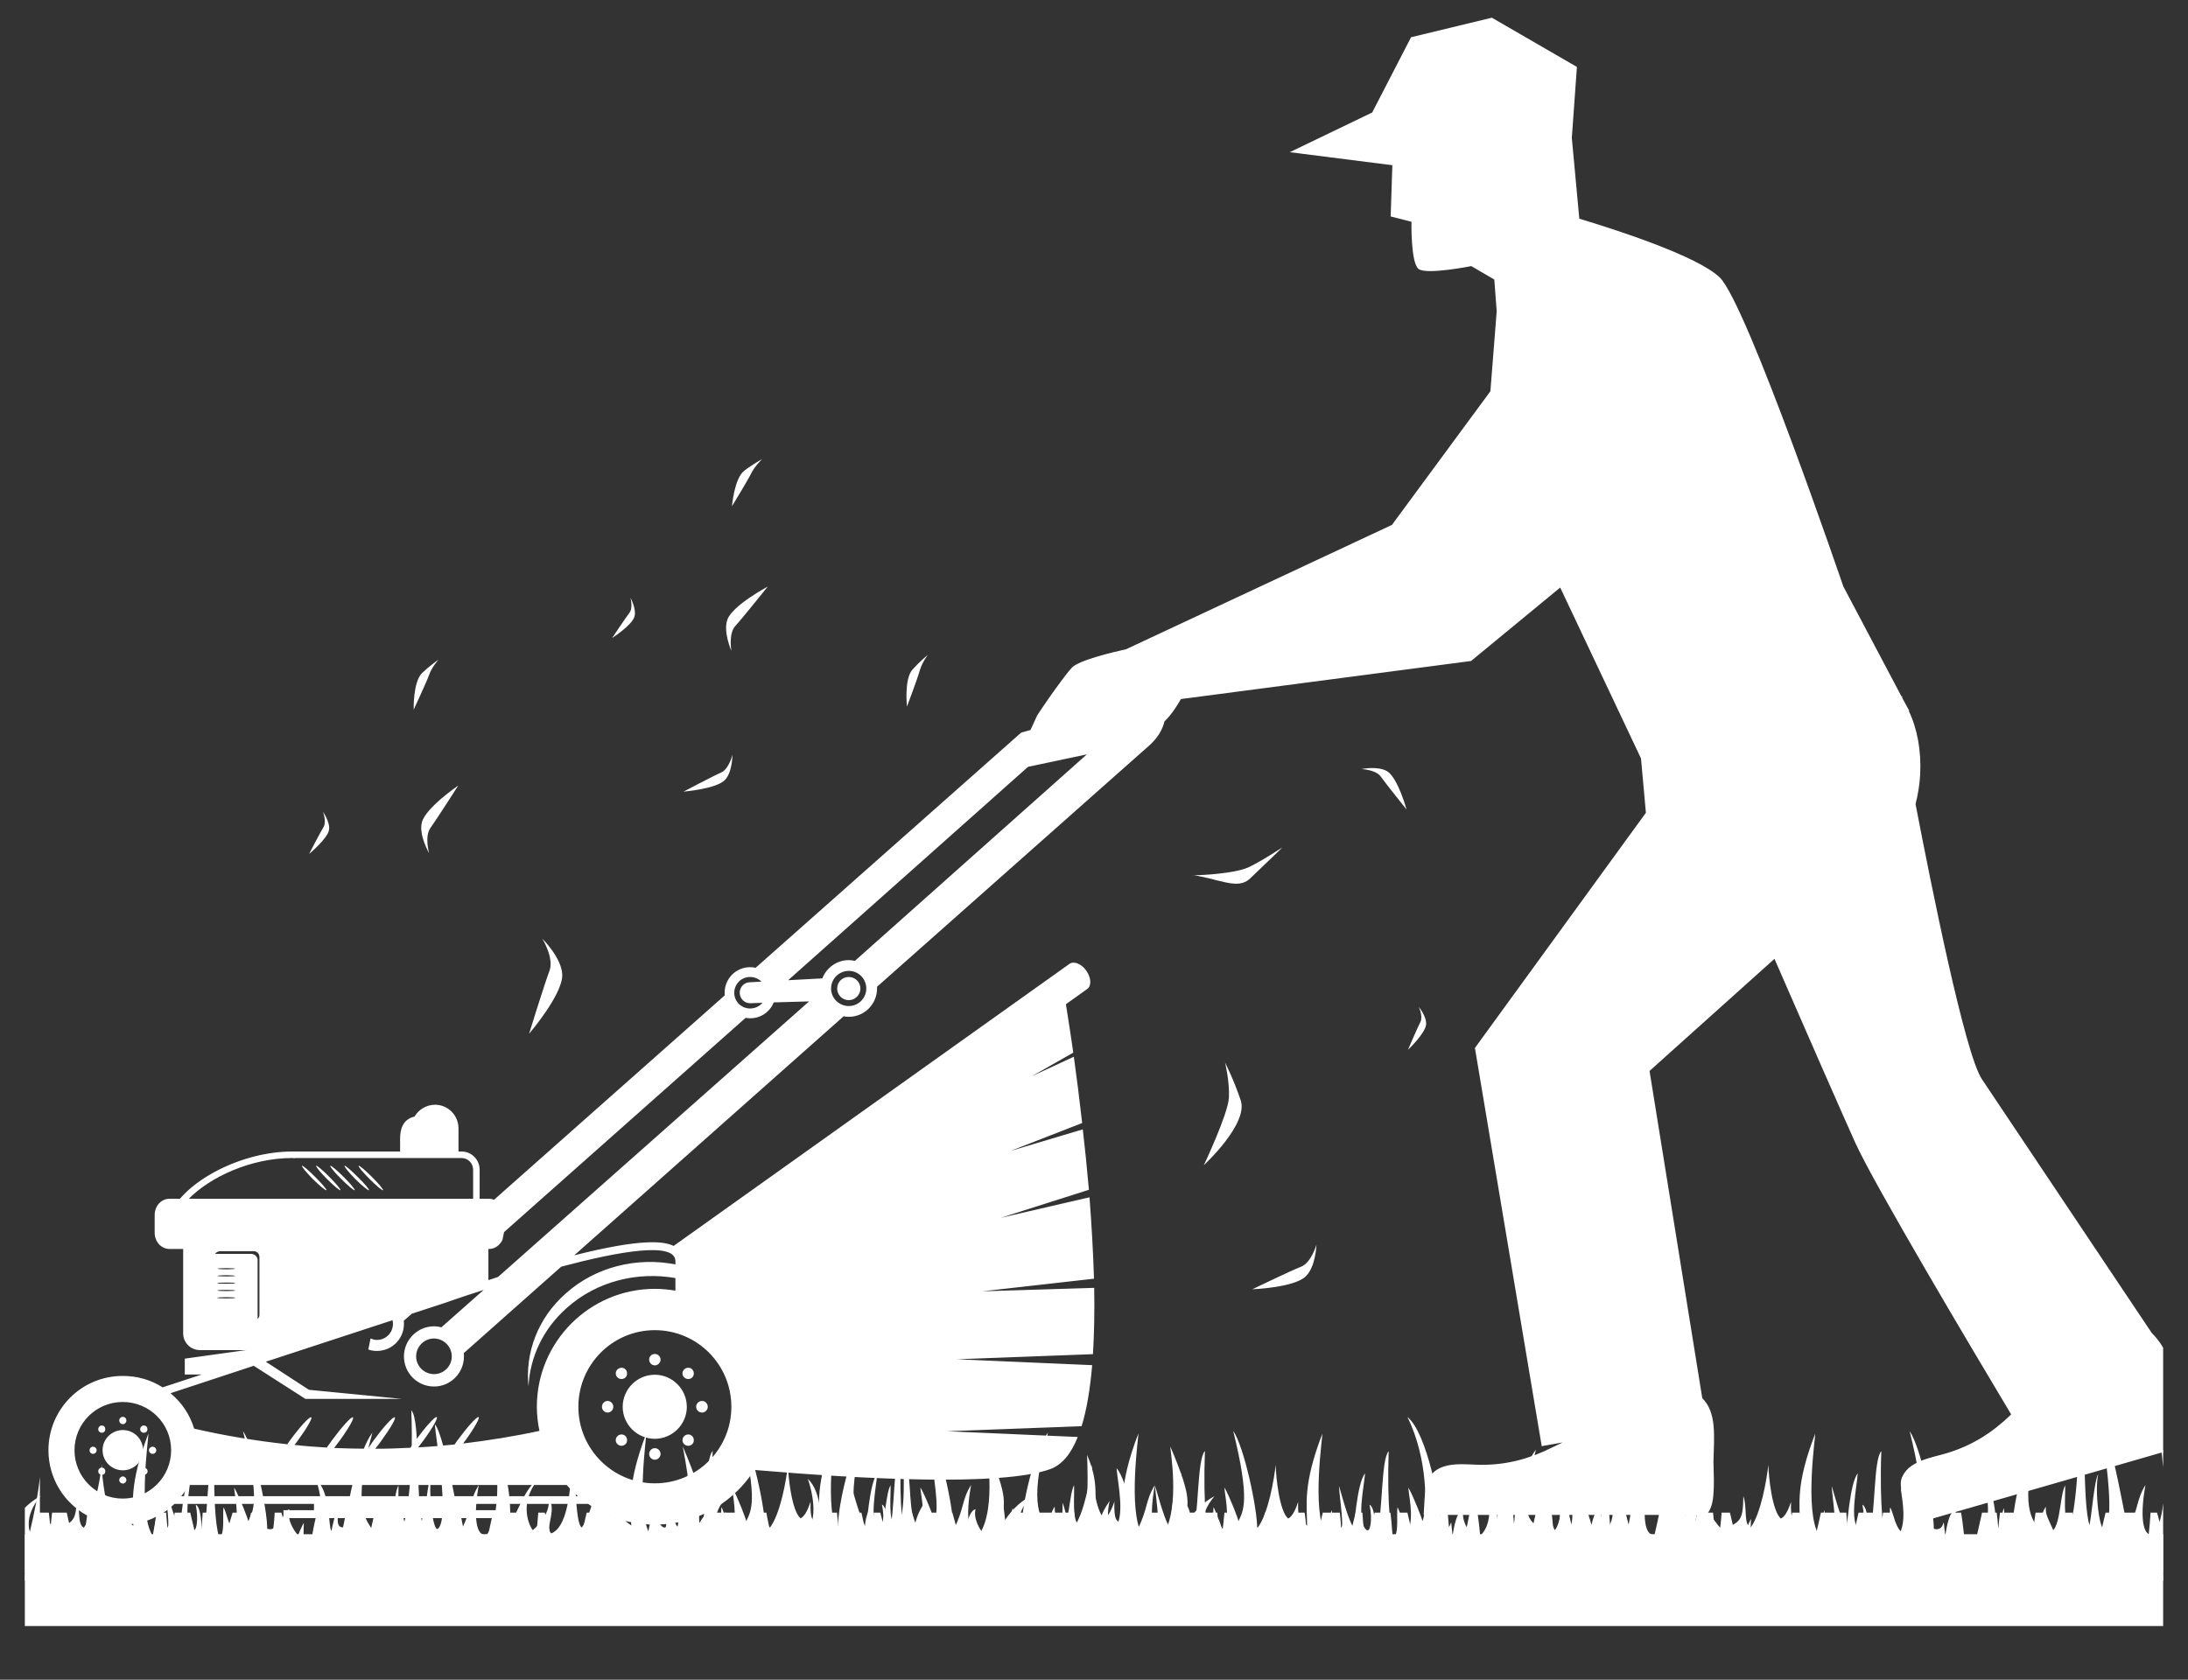 <svg xmlns="http://www.w3.org/2000/svg" xmlns:xlink="http://www.w3.org/1999/xlink" width="56" zoomAndPan="magnify" viewBox="0 0 42 32.25" height="43" preserveAspectRatio="xMidYMid meet" version="1.0"><rect x="0" y="0" width="42" height="32.25" fill="#333333" stroke="none"/><defs><clipPath id="eb1e42e40b"><path d="M 0.477 0.316 L 41.523 0.316 L 41.523 31.324 L 0.477 31.324 Z M 0.477 0.316 " clip-rule="nonzero"/></clipPath><clipPath id="444e92c669"><path d="M 0.477 30.219 L 41.523 30.219 L 41.523 31.516 L 0.477 31.516 Z M 0.477 30.219 " clip-rule="nonzero"/></clipPath><clipPath id="97f5fd576e"><path d="M 0.477 27.074 L 24.988 27.074 L 24.988 30.258 L 0.477 30.258 Z M 0.477 27.074 " clip-rule="nonzero"/></clipPath><clipPath id="5dc1181ef7"><path d="M 12.875 27.074 L 41.523 27.074 L 41.523 30.258 L 12.875 30.258 Z M 12.875 27.074 " clip-rule="nonzero"/></clipPath></defs><g clip-path="url(#eb1e42e40b)"><path fill="#ffffff" d="M -8.52 31.531 L -19.629 31.531 L -13.344 38.012 L -19.629 44.492 L -2.867 44.492 L -2.867 41.25 L -8.52 41.25 Z M -9.82 29.055 C -9.777 29.07 -9.742 29.094 -9.711 29.113 C -9.809 29.184 -9.91 29.289 -9.992 29.391 C -10.094 29.512 -10.168 29.633 -10.207 29.699 L -10.203 29.699 C -10.164 29.648 -10.105 29.566 -10.027 29.496 C -9.906 29.379 -9.75 29.285 -9.656 29.34 C -9.602 29.367 -9.559 29.465 -9.527 29.586 L -9.527 30.242 L -9.523 30.242 L -9.523 30.352 L 43.227 30.352 L 43.227 29.457 L 43.223 29.457 C 43.219 29.387 43.219 29.316 43.227 29.25 L 43.227 29.238 C 43.223 29.246 43.18 29.324 43.121 29.457 L 42.898 29.457 C 42.867 29.301 42.828 29.16 42.793 29.043 L 42.668 29.043 C 42.656 29.18 42.645 29.32 42.629 29.457 L 42.527 29.457 C 42.516 29.309 42.504 29.172 42.484 29.043 L 42.211 29.043 C 42.18 29.184 42.148 29.324 42.113 29.457 L 41.984 29.457 C 41.973 29.316 41.957 29.176 41.953 29.043 L 41.855 29.043 C 41.82 29.152 41.781 29.293 41.742 29.457 L 41.508 29.457 C 41.477 29.301 41.441 29.16 41.406 29.043 L 41.281 29.043 C 41.273 29.18 41.262 29.316 41.246 29.457 L 41.141 29.457 C 41.109 29.324 41.074 29.184 41.047 29.043 L 40.742 29.043 C 40.727 29.172 40.715 29.312 40.707 29.457 L 40.621 29.457 C 40.602 29.32 40.586 29.18 40.578 29.043 L 40.418 29.043 C 40.387 29.164 40.355 29.305 40.324 29.457 L 40.145 29.457 C 40.074 29.273 40.012 29.16 40.012 29.16 C 40.02 29.254 40.02 29.352 40.012 29.457 L 39.863 29.457 C 39.84 29.305 39.812 29.164 39.785 29.043 L 39.641 29.043 C 39.633 29.18 39.617 29.316 39.602 29.457 L 39.305 29.457 C 39.273 29.32 39.246 29.18 39.223 29.043 L 39.074 29.043 C 39.055 29.164 39.035 29.305 39.02 29.457 L 38.766 29.457 C 38.734 29.324 38.703 29.184 38.672 29.043 L 38.391 29.043 C 38.379 29.141 38.367 29.246 38.359 29.355 C 38.352 29.246 38.34 29.141 38.328 29.043 L 38.047 29.043 C 38.016 29.184 37.984 29.324 37.953 29.457 L 37.699 29.457 C 37.684 29.305 37.664 29.164 37.645 29.043 L 37.496 29.043 C 37.473 29.18 37.445 29.32 37.414 29.457 L 37.113 29.457 C 37.105 29.355 37.094 29.258 37.086 29.16 L 41.812 27.797 C 41.84 27.762 41.859 27.723 41.867 27.676 C 41.914 27.441 41.863 26.785 41.793 26.559 C 41.75 26.398 41.699 26.242 41.633 26.094 L 41.637 26.094 C 41.637 26.094 41.633 26.09 41.629 26.086 C 41.547 25.895 41.441 25.727 41.305 25.594 C 40.48 24.363 38.387 21.234 38.043 20.719 C 37.719 20.234 37.074 17.02 36.77 15.438 C 36.816 15.258 36.848 15.07 36.859 14.871 C 36.883 14.41 36.801 13.984 36.641 13.652 L 36.648 13.645 L 36.512 13.395 L 36.516 13.367 L 36.5 13.371 L 35.383 11.258 C 35.383 11.258 33.543 5.863 33.016 5.332 C 32.594 4.914 30.969 4.395 30.316 4.199 L 30.172 2.648 L 30.27 1.285 L 28.637 0.34 L 27.086 0.715 L 26.34 2.16 L 24.758 2.922 L 26.727 3.172 L 26.695 4.156 L 27.094 4.258 C 27.094 4.258 27.078 5.047 27.23 5.164 C 27.387 5.281 28.242 5.109 28.242 5.109 L 28.684 5.367 L 28.73 5.977 L 28.609 7.512 L 26.719 10.078 L 21.617 12.465 C 21.387 12.516 20.715 12.672 20.574 12.82 C 20.504 12.895 20.379 13.062 20.254 13.234 C 20.078 13.48 19.91 13.734 19.91 13.734 L 19.781 14.016 L 19.602 14.066 L 14.504 18.582 C 14.473 18.574 14.438 18.57 14.398 18.57 C 14.129 18.57 13.91 18.789 13.91 19.059 C 13.91 19.078 13.91 19.094 13.914 19.109 L 9.484 23.035 C 9.453 23.023 9.422 23.016 9.391 23.016 L 9.207 23.016 L 9.207 22.457 C 9.207 22.266 9.051 22.109 8.863 22.109 L 8.801 22.109 L 8.801 21.684 C 8.801 21.68 8.801 21.676 8.801 21.672 C 8.801 21.668 8.801 21.668 8.801 21.664 C 8.801 21.414 8.598 21.211 8.352 21.211 C 8.184 21.211 8.035 21.305 7.957 21.438 C 7.727 21.492 7.68 21.688 7.68 21.867 L 7.68 22.109 L 5.664 22.109 C 5.66 22.109 5.66 22.109 5.656 22.109 L 5.609 22.109 C 5.141 22.109 4.637 22.238 4.188 22.465 C 3.883 22.621 3.629 22.812 3.453 23.016 L 3.254 23.016 C 3.094 23.016 2.969 23.156 2.969 23.328 L 2.969 23.668 C 2.969 23.84 3.094 23.98 3.254 23.98 L 3.516 23.98 L 3.516 25.602 C 3.516 25.777 3.66 25.922 3.836 25.922 L 4.723 25.922 L 3.547 26.086 L 3.547 26.391 L 3.871 26.391 C 3.602 26.48 3.348 26.562 3.121 26.637 C 2.902 26.496 2.641 26.418 2.355 26.418 C 1.566 26.418 0.93 27.055 0.93 27.844 C 0.93 28.387 1.23 28.855 1.672 29.098 C 1.656 29.207 1.641 29.324 1.629 29.457 L 1.375 29.457 C 1.344 29.324 1.312 29.184 1.281 29.043 L 1 29.043 C 0.988 29.141 0.977 29.246 0.969 29.355 C 0.961 29.246 0.949 29.141 0.938 29.043 L 0.766 29.043 L 0.766 28.359 C 0.73 28.711 0.648 29.102 0.562 29.457 L 0.309 29.457 C 0.27 29.027 0.188 28.703 0.168 28.621 C 0.215 28.617 0.242 28.613 0.242 28.617 C 0.242 28.609 -0.312 28.508 -0.496 28.543 C -0.633 28.551 -0.879 28.754 -0.996 28.863 C -1.004 28.852 -1.016 28.832 -1.027 28.812 C -0.855 28.203 -0.672 27.641 -0.48 27.121 C -0.871 27.324 -1.246 27.629 -1.605 28.027 C -1.605 28.027 -1.609 28.023 -1.609 28.023 C -1.531 27.598 -1.43 27.219 -1.324 27.062 C -1.051 26.641 -0.555 26.477 -0.52 26.473 C -0.562 26.469 -1.156 26.441 -1.734 26.789 C -1.941 26.906 -2.117 27.203 -2.258 27.566 C -2.285 27.559 -2.316 27.555 -2.348 27.551 C -2.352 27.543 -2.352 27.531 -2.355 27.52 C -2.434 27.289 -2.434 26.984 -2.406 26.684 C -2.242 26.457 -2.098 26.309 -2.098 26.309 C -2.098 26.309 -2.211 26.379 -2.387 26.508 C -2.324 26.051 -2.207 25.648 -2.191 25.617 C -2.211 25.629 -2.391 25.719 -2.559 25.984 C -2.684 26.184 -2.805 26.48 -2.855 26.879 C -2.914 26.926 -2.969 26.973 -3.027 27.027 C -3.098 27.09 -3.168 27.184 -3.234 27.289 C -3.297 27.168 -3.367 27.059 -3.438 26.969 C -3.52 26.867 -3.602 26.766 -3.684 26.668 C -3.613 26.07 -3.504 25.582 -3.504 25.582 C -3.504 25.582 -3.746 25.836 -3.969 26.34 C -4 26.305 -4.031 26.273 -4.062 26.238 C -4.043 26.148 -4.023 26.07 -4 26.004 C -3.672 25.031 -3.062 24.098 -3.062 24.098 C -3.062 24.098 -3.797 24.797 -4.527 25.754 C -4.629 25.652 -4.691 25.594 -4.691 25.594 C -4.691 25.594 -4.637 25.668 -4.559 25.793 C -4.828 26.156 -5.051 26.785 -5.227 27.469 C -5.258 27.168 -5.273 26.805 -5.266 26.375 C -5.23 24.336 -6.125 23.234 -6.125 23.234 C -6.125 23.234 -5.68 25.449 -5.973 26.402 C -6.004 26.496 -6.027 26.594 -6.047 26.695 C -6.23 25.965 -6.465 25.285 -6.75 24.91 C -7.488 23.941 -8.234 23.23 -8.234 23.23 C -8.234 23.23 -7.621 24.164 -7.297 25.137 C -7.176 25.504 -7.078 26.258 -7.008 27.059 L -8.371 24.508 L -7.875 28.594 C -7.875 28.594 -8.348 27.707 -8.594 27.539 C -8.84 27.371 -9.598 27.109 -9.598 27.109 C -9.598 27.109 -8.961 27.707 -8.84 28.043 C -8.719 28.379 -8.672 28.812 -8.672 28.812 C -8.672 28.812 -9.699 28.211 -10.066 28.379 C -10.359 28.512 -10.555 29.223 -10.555 29.223 C -10.555 29.223 -10.238 28.879 -9.82 29.055 Z M 2.211 29.457 L 1.914 29.457 C 1.895 29.367 1.875 29.273 1.855 29.18 C 1.977 29.227 2.102 29.254 2.23 29.266 C 2.227 29.332 2.219 29.395 2.211 29.457 Z M 2.621 29.457 L 2.473 29.457 C 2.461 29.391 2.449 29.328 2.438 29.27 C 2.504 29.266 2.562 29.258 2.625 29.25 C 2.625 29.316 2.625 29.383 2.621 29.457 Z M 2.938 29.457 L 2.754 29.457 C 2.719 29.367 2.688 29.293 2.66 29.238 C 2.785 29.215 2.902 29.172 3.008 29.117 C 2.984 29.219 2.957 29.332 2.938 29.457 Z M 5.996 29.457 L 5.828 29.457 C 5.828 29.383 5.828 29.309 5.832 29.238 C 5.832 29.238 5.785 29.32 5.73 29.457 L 5.504 29.457 C 5.473 29.301 5.438 29.16 5.402 29.043 L 5.273 29.043 C 5.266 29.18 5.25 29.32 5.234 29.457 L 5.133 29.457 C 5.125 29.309 5.109 29.172 5.094 29.043 L 4.82 29.043 C 4.789 29.184 4.754 29.324 4.723 29.457 L 4.594 29.457 C 4.578 29.316 4.566 29.176 4.559 29.043 L 4.465 29.043 C 4.43 29.152 4.387 29.293 4.352 29.457 L 4.117 29.457 C 4.086 29.301 4.051 29.16 4.016 29.043 L 3.891 29.043 C 3.883 29.18 3.871 29.316 3.855 29.457 L 3.75 29.457 C 3.719 29.324 3.684 29.184 3.652 29.043 L 3.352 29.043 C 3.336 29.172 3.324 29.312 3.316 29.457 L 3.23 29.457 C 3.211 29.32 3.199 29.18 3.188 29.043 L 3.137 29.043 C 3.211 28.996 3.281 28.938 3.348 28.875 L 6.027 28.875 L 6.027 28.996 L 5.441 28.996 L 5.441 29.148 L 6.059 29.148 C 6.035 29.242 6.016 29.344 5.996 29.457 Z M 3.48 28.727 C 3.535 28.66 3.582 28.586 3.621 28.512 L 10.879 28.512 C 10.945 28.59 11.016 28.66 11.094 28.727 Z M 6.555 29.457 L 6.234 29.457 C 6.223 29.352 6.215 29.25 6.207 29.148 L 6.621 29.148 C 6.602 29.25 6.578 29.355 6.555 29.457 Z M 7.098 29.457 L 6.82 29.457 C 6.809 29.344 6.793 29.238 6.777 29.148 L 7.168 29.148 C 7.145 29.254 7.121 29.355 7.098 29.457 Z M 8.07 29.457 L 7.816 29.457 C 7.793 29.355 7.77 29.254 7.746 29.148 L 8.105 29.148 C 8.094 29.242 8.078 29.344 8.07 29.457 Z M 8.652 29.457 L 8.355 29.457 C 8.332 29.355 8.312 29.25 8.293 29.148 L 8.684 29.148 C 8.676 29.25 8.664 29.352 8.652 29.457 Z M 9.375 29.457 L 9.195 29.457 C 9.125 29.273 9.062 29.16 9.062 29.16 C 9.07 29.254 9.07 29.352 9.062 29.457 L 8.914 29.457 C 8.895 29.344 8.875 29.242 8.855 29.148 L 9.441 29.148 C 9.418 29.242 9.398 29.344 9.375 29.457 Z M 11.676 29.457 L 11.574 29.457 C 11.566 29.309 11.551 29.172 11.535 29.043 L 11.262 29.043 C 11.23 29.184 11.195 29.324 11.164 29.457 L 11.035 29.457 C 11.02 29.316 11.008 29.176 11 29.043 L 10.906 29.043 C 10.871 29.152 10.828 29.293 10.793 29.457 L 10.559 29.457 C 10.527 29.301 10.488 29.16 10.457 29.043 L 10.332 29.043 C 10.324 29.18 10.309 29.316 10.293 29.457 L 10.191 29.457 C 10.16 29.324 10.125 29.184 10.094 29.043 L 9.793 29.043 C 9.777 29.172 9.766 29.312 9.758 29.457 L 9.672 29.457 C 9.656 29.355 9.645 29.25 9.637 29.148 L 9.656 29.148 L 9.656 28.996 L 9.047 28.996 L 9.047 28.875 L 11.289 28.875 C 11.418 28.965 11.562 29.043 11.711 29.105 C 11.703 29.219 11.691 29.34 11.676 29.457 Z M 12.172 29.457 L 11.945 29.457 C 11.926 29.352 11.902 29.254 11.875 29.164 C 12 29.207 12.133 29.234 12.266 29.25 C 12.254 29.281 12.215 29.352 12.172 29.457 Z M 12.438 29.457 L 12.27 29.457 C 12.27 29.387 12.27 29.316 12.273 29.254 C 12.34 29.262 12.406 29.266 12.473 29.27 C 12.461 29.328 12.445 29.391 12.438 29.457 Z M 11.102 27.012 C 11.102 26.199 11.758 25.539 12.57 25.539 C 13.383 25.539 14.039 26.199 14.039 27.012 C 14.039 27.82 13.383 28.48 12.57 28.48 C 11.758 28.48 11.102 27.82 11.102 27.012 Z M 12.996 29.457 L 12.676 29.457 C 12.668 29.395 12.664 29.332 12.656 29.27 C 12.789 29.266 12.922 29.25 13.047 29.223 C 13.031 29.301 13.016 29.379 12.996 29.457 Z M 28.125 29.457 L 27.828 29.457 C 27.812 29.332 27.805 29.207 27.793 29.086 L 28.203 29.086 C 28.18 29.211 28.152 29.336 28.125 29.457 Z M 28.664 29.457 L 28.41 29.457 C 28.398 29.32 28.383 29.195 28.367 29.086 L 28.75 29.086 C 28.723 29.211 28.695 29.336 28.664 29.457 Z M 29.062 29.258 C 29.059 29.195 29.051 29.141 29.047 29.086 L 29.109 29.086 C 29.094 29.141 29.078 29.195 29.062 29.258 Z M 29.387 29.457 L 29.281 29.457 C 29.27 29.332 29.258 29.207 29.25 29.086 L 29.473 29.086 C 29.445 29.211 29.418 29.336 29.387 29.457 Z M 29.906 29.457 L 29.82 29.457 C 29.812 29.328 29.805 29.203 29.789 29.086 L 29.945 29.086 C 29.938 29.207 29.922 29.332 29.906 29.457 Z M 30.664 29.457 L 30.516 29.457 C 30.508 29.352 30.508 29.254 30.516 29.16 C 30.516 29.16 30.453 29.273 30.383 29.457 L 30.199 29.457 C 30.176 29.32 30.148 29.195 30.121 29.086 L 30.734 29.086 C 30.711 29.195 30.688 29.32 30.664 29.457 Z M 31.223 29.457 L 30.926 29.457 C 30.91 29.332 30.898 29.207 30.891 29.086 L 31.297 29.086 C 31.277 29.211 31.25 29.336 31.223 29.457 Z M 31.762 29.457 L 31.508 29.457 C 31.496 29.32 31.48 29.195 31.461 29.086 L 31.844 29.086 C 31.82 29.211 31.789 29.336 31.762 29.457 Z M 32.16 29.258 C 32.156 29.195 32.148 29.141 32.141 29.086 L 32.203 29.086 C 32.191 29.141 32.176 29.195 32.16 29.258 Z M 32.484 29.457 L 32.379 29.457 C 32.363 29.332 32.355 29.207 32.348 29.086 L 32.57 29.086 C 32.543 29.211 32.512 29.336 32.484 29.457 Z M 36.859 29.457 L 36.707 29.457 C 36.703 29.395 36.703 29.332 36.703 29.27 L 36.902 29.215 C 36.887 29.289 36.871 29.371 36.859 29.457 Z M 34.062 18.41 C 34.691 19.855 35.383 21.43 35.617 21.949 C 35.984 22.754 37.82 25.844 38.605 27.156 C 38.602 27.16 38.598 27.164 38.594 27.168 C 38.238 27.512 37.852 27.754 37.379 27.898 C 37.094 27.988 36.605 28.043 36.496 28.406 C 36.445 28.605 36.613 28.98 36.68 29.219 C 36.656 29.27 36.617 29.352 36.574 29.457 L 36.395 29.457 C 36.367 29.305 36.332 29.164 36.301 29.043 L 36.145 29.043 C 36.133 29.18 36.117 29.32 36.102 29.457 L 36.012 29.457 C 36.008 29.312 35.992 29.172 35.98 29.043 L 35.676 29.043 C 35.645 29.184 35.613 29.324 35.578 29.457 L 35.477 29.457 C 35.461 29.316 35.449 29.18 35.441 29.043 L 35.312 29.043 C 35.293 29.105 35.277 29.18 35.258 29.258 C 35.25 29.184 35.242 29.109 35.234 29.043 L 34.953 29.043 C 34.922 29.184 34.891 29.324 34.859 29.457 L 34.605 29.457 C 34.59 29.305 34.57 29.164 34.551 29.043 L 34.402 29.043 C 34.379 29.18 34.352 29.32 34.32 29.457 L 34.02 29.457 C 34.004 29.316 33.992 29.18 33.984 29.043 L 33.84 29.043 C 33.812 29.164 33.785 29.305 33.762 29.457 L 33.613 29.457 C 33.605 29.352 33.605 29.254 33.613 29.16 C 33.613 29.16 33.551 29.273 33.48 29.457 L 33.297 29.457 C 33.27 29.305 33.238 29.164 33.207 29.043 L 33.047 29.043 C 33.039 29.18 33.023 29.32 33.004 29.457 L 32.918 29.457 C 32.91 29.312 32.898 29.172 32.883 29.043 L 32.785 29.043 C 32.801 29.027 32.812 29.008 32.82 28.988 C 32.934 28.777 32.891 28.301 32.891 28.066 C 32.902 27.574 32.957 27.125 32.676 26.844 L 31.664 20.562 Z M 22.07 14.305 C 22.23 14.16 22.32 13.996 22.352 13.852 C 22.488 13.723 22.602 13.539 22.668 13.422 L 28.238 12.691 L 29.949 11.281 L 31.5 14.562 L 31.594 15.605 L 28.312 20.121 L 29.594 27.766 L 29.996 27.695 C 29.934 27.727 29.871 27.754 29.816 27.781 C 29.375 28.004 28.938 28.125 28.441 28.125 C 28.145 28.125 27.66 28.035 27.449 28.348 C 27.332 28.539 27.348 28.852 27.328 29.086 L 27.641 29.086 C 27.617 29.195 27.59 29.32 27.57 29.457 L 27.418 29.457 C 27.414 29.352 27.414 29.254 27.418 29.16 C 27.418 29.16 27.359 29.273 27.289 29.457 L 27.105 29.457 C 27.078 29.305 27.047 29.164 27.016 29.043 L 26.855 29.043 C 26.844 29.18 26.832 29.32 26.812 29.457 L 26.727 29.457 C 26.719 29.312 26.707 29.172 26.691 29.043 L 26.387 29.043 C 26.355 29.184 26.324 29.324 26.289 29.457 L 26.188 29.457 C 26.172 29.316 26.16 29.18 26.152 29.043 L 26.023 29.043 C 25.992 29.16 25.957 29.301 25.926 29.457 L 25.75 29.457 C 25.742 29.312 25.734 29.172 25.719 29.043 L 25.391 29.043 C 25.359 29.184 25.324 29.324 25.293 29.457 L 25.086 29.457 C 25.074 29.305 25.062 29.168 25.043 29.043 L 24.848 29.043 C 24.82 29.184 24.789 29.324 24.754 29.457 L 24.508 29.457 C 24.492 29.32 24.477 29.18 24.465 29.043 L 24.281 29.043 C 24.258 29.168 24.23 29.305 24.211 29.457 L 24.09 29.457 C 24.078 29.312 24.074 29.172 24.078 29.043 L 24.07 29.043 C 24.039 29.098 23.969 29.25 23.898 29.457 L 23.793 29.457 C 23.77 29.305 23.742 29.168 23.711 29.043 L 23.504 29.043 C 23.492 29.184 23.477 29.32 23.457 29.457 L 23.391 29.457 C 23.387 29.312 23.379 29.176 23.367 29.043 L 23.016 29.043 C 23.008 29.086 22.996 29.129 22.988 29.172 C 22.984 29.129 22.98 29.086 22.977 29.043 L 22.645 29.043 C 22.613 29.184 22.578 29.324 22.543 29.457 L 22.34 29.457 C 22.332 29.309 22.316 29.168 22.301 29.043 L 22.098 29.043 C 22.07 29.184 22.039 29.324 22.008 29.457 L 21.762 29.457 C 21.746 29.32 21.73 29.18 21.719 29.043 L 21.531 29.043 C 21.508 29.168 21.484 29.305 21.465 29.457 L 21.348 29.457 C 21.336 29.312 21.328 29.172 21.336 29.043 L 21.316 29.043 C 21.285 29.109 21.215 29.258 21.148 29.457 L 21.047 29.457 C 21.023 29.305 20.996 29.168 20.969 29.043 L 20.758 29.043 C 20.746 29.184 20.727 29.32 20.707 29.457 L 20.645 29.457 C 20.641 29.312 20.633 29.176 20.621 29.043 L 19.898 29.043 C 19.867 29.164 19.84 29.305 19.812 29.457 L 19.699 29.457 C 19.684 29.301 19.66 29.16 19.637 29.043 L 19.52 29.043 C 19.496 29.18 19.469 29.32 19.438 29.457 L 19.117 29.457 C 19.102 29.316 19.09 29.18 19.082 29.043 L 18.965 29.043 C 18.934 29.16 18.906 29.301 18.875 29.457 L 18.711 29.457 C 18.711 29.383 18.711 29.309 18.715 29.238 C 18.715 29.238 18.668 29.32 18.609 29.457 L 18.387 29.457 C 18.355 29.301 18.316 29.16 18.281 29.043 L 18.156 29.043 C 18.148 29.18 18.133 29.32 18.117 29.457 L 18.016 29.457 C 18.008 29.309 17.992 29.172 17.977 29.043 L 17.703 29.043 C 17.672 29.184 17.637 29.324 17.602 29.457 L 17.477 29.457 C 17.461 29.316 17.449 29.176 17.441 29.043 L 17.348 29.043 C 17.312 29.152 17.27 29.293 17.234 29.457 L 17 29.457 C 16.965 29.301 16.93 29.16 16.898 29.043 L 16.773 29.043 C 16.762 29.18 16.75 29.316 16.734 29.457 L 16.633 29.457 C 16.598 29.324 16.566 29.184 16.535 29.043 L 16.23 29.043 C 16.219 29.172 16.203 29.312 16.199 29.457 L 16.109 29.457 C 16.094 29.32 16.078 29.18 16.066 29.043 L 15.91 29.043 C 15.879 29.164 15.844 29.305 15.816 29.457 L 15.633 29.457 C 15.562 29.273 15.504 29.16 15.504 29.16 C 15.508 29.254 15.508 29.352 15.504 29.457 L 15.352 29.457 C 15.328 29.305 15.301 29.164 15.273 29.043 L 15.133 29.043 C 15.121 29.18 15.109 29.316 15.094 29.457 L 14.797 29.457 C 14.766 29.32 14.734 29.18 14.711 29.043 L 14.562 29.043 C 14.543 29.164 14.523 29.305 14.512 29.457 L 14.258 29.457 C 14.223 29.324 14.191 29.184 14.164 29.043 L 13.633 29.043 C 13.602 29.184 13.57 29.32 13.535 29.457 L 13.262 29.457 C 13.25 29.355 13.234 29.262 13.223 29.176 C 13.746 29.02 14.191 28.676 14.48 28.223 C 16.535 28.398 19.219 28.543 20.16 28.207 C 20.387 28.125 20.562 27.91 20.688 27.59 L 18.18 27.48 L 20.762 27.383 C 20.863 27.059 20.926 26.66 20.965 26.211 L 18.367 26.098 L 20.98 26 C 21.004 25.602 21.012 25.172 21.004 24.727 L 18.855 24.793 L 21 24.551 C 20.984 24.035 20.953 23.508 20.914 22.988 L 19.207 23.383 L 20.902 22.844 C 20.867 22.445 20.828 22.051 20.785 21.684 L 19.398 22.098 L 20.773 21.562 C 20.719 21.09 20.664 20.656 20.613 20.289 L 19.805 20.664 L 20.602 20.211 C 20.543 19.789 20.488 19.465 20.461 19.281 L 20.871 18.988 C 20.957 18.926 20.945 18.77 20.852 18.637 C 20.758 18.504 20.613 18.445 20.527 18.508 L 12.93 23.922 C 12.742 23.828 12.309 23.777 11.023 24.102 L 16.195 19.512 C 16.227 19.52 16.258 19.523 16.293 19.523 C 16.594 19.523 16.836 19.277 16.836 18.977 C 16.836 18.969 16.836 18.957 16.836 18.945 Z M 15.953 18.98 C 15.953 18.793 16.105 18.641 16.293 18.641 C 16.48 18.641 16.629 18.793 16.629 18.98 C 16.629 19.164 16.48 19.316 16.293 19.316 C 16.105 19.316 15.953 19.164 15.953 18.98 Z M 19.734 14.723 L 20.863 14.484 L 16.41 18.449 C 16.371 18.441 16.332 18.434 16.293 18.434 C 16.062 18.434 15.863 18.582 15.785 18.785 L 15.129 18.82 Z M 14.398 18.758 C 14.484 18.758 14.562 18.793 14.617 18.848 L 14.398 18.859 C 14.289 18.859 14.199 18.949 14.199 19.059 C 14.199 19.172 14.289 19.262 14.398 19.262 L 14.637 19.254 C 14.578 19.32 14.496 19.363 14.398 19.363 C 14.23 19.363 14.094 19.23 14.094 19.059 C 14.098 18.891 14.23 18.758 14.398 18.758 Z M 9.371 23.98 L 9.391 23.98 C 9.5 23.98 9.598 23.906 9.645 23.805 L 9.676 23.656 L 14.312 19.543 C 14.34 19.547 14.371 19.551 14.402 19.551 C 14.605 19.551 14.781 19.426 14.852 19.246 L 15.531 19.227 L 9.562 24.516 C 9.5 24.539 9.434 24.559 9.375 24.578 L 9.375 23.98 Z M 3.625 23.016 C 4.031 22.602 4.812 22.234 5.609 22.234 L 5.656 22.238 L 5.66 22.238 C 5.664 22.238 5.664 22.234 5.664 22.234 C 5.664 22.234 5.668 22.234 5.668 22.234 L 8.859 22.234 C 8.984 22.234 9.082 22.336 9.082 22.457 L 9.082 23.016 Z M 4.344 24.93 C 4.246 24.93 4.172 24.926 4.172 24.918 C 4.172 24.91 4.25 24.906 4.344 24.906 C 4.438 24.906 4.516 24.91 4.516 24.918 C 4.516 24.926 4.438 24.93 4.344 24.93 Z M 4.344 24.789 C 4.246 24.789 4.172 24.785 4.172 24.777 C 4.172 24.77 4.25 24.766 4.344 24.766 C 4.438 24.766 4.516 24.77 4.516 24.777 C 4.516 24.785 4.438 24.789 4.344 24.789 Z M 4.344 24.648 C 4.246 24.648 4.172 24.645 4.172 24.637 C 4.172 24.629 4.25 24.625 4.344 24.625 C 4.438 24.625 4.516 24.629 4.516 24.637 C 4.516 24.645 4.438 24.648 4.344 24.648 Z M 4.344 24.508 C 4.246 24.508 4.172 24.504 4.172 24.496 C 4.172 24.492 4.25 24.484 4.344 24.484 C 4.438 24.484 4.516 24.492 4.516 24.496 C 4.516 24.504 4.438 24.508 4.344 24.508 Z M 4.344 24.371 C 4.246 24.371 4.172 24.363 4.172 24.359 C 4.172 24.352 4.25 24.348 4.344 24.348 C 4.438 24.348 4.516 24.352 4.516 24.359 C 4.516 24.363 4.438 24.371 4.344 24.371 Z M 4.129 24.074 C 4.148 24.047 4.184 24.023 4.223 24.023 L 4.875 24.023 C 4.934 24.023 4.98 24.074 4.98 24.133 L 4.98 25.242 C 4.98 25.273 4.969 25.305 4.945 25.324 L 4.945 24.191 C 4.945 24.129 4.887 24.074 4.816 24.074 Z M 4.871 26.223 L 5.863 26.859 L 7.715 26.859 L 5.93 26.684 L 5.102 26.145 L 7.535 25.348 C 7.539 25.367 7.543 25.395 7.543 25.418 C 7.543 25.59 7.406 25.727 7.234 25.727 C 7.191 25.727 7.152 25.715 7.113 25.699 L 7.07 25.91 C 7.121 25.93 7.18 25.938 7.234 25.938 C 7.523 25.938 7.754 25.707 7.754 25.418 C 7.754 25.398 7.754 25.379 7.75 25.359 L 7.906 25.223 L 8.527 25.02 C 8.527 25.02 8.836 24.91 9.285 24.766 L 8.473 25.484 C 8.426 25.473 8.379 25.465 8.332 25.465 C 8.012 25.465 7.754 25.727 7.754 26.043 C 7.754 26.363 8.012 26.621 8.332 26.621 C 8.648 26.621 8.906 26.363 8.906 26.043 C 8.906 26.023 8.906 26 8.902 25.98 L 10.773 24.32 C 11.875 24.027 12.965 23.832 12.965 24.215 L 12.965 24.277 C 12.234 24.133 11.441 24.316 10.863 24.832 C 10.32 25.309 10.078 25.977 10.145 26.621 C 10.172 26.066 10.418 25.52 10.883 25.109 C 11.457 24.598 12.238 24.41 12.965 24.539 L 12.965 24.781 C 12.836 24.758 12.703 24.746 12.57 24.746 C 11.32 24.746 10.305 25.762 10.305 27.012 C 10.305 27.168 10.324 27.324 10.355 27.473 C 9.871 27.578 9.379 27.656 8.891 27.715 C 8.902 27.695 8.918 27.676 8.934 27.656 C 9.113 27.41 9.223 27.207 9.184 27.207 C 9.141 27.207 8.961 27.41 8.781 27.656 C 8.762 27.684 8.742 27.707 8.727 27.734 C 8.492 27.758 8.262 27.777 8.027 27.789 C 8.062 27.746 8.094 27.703 8.129 27.656 C 8.309 27.41 8.422 27.207 8.379 27.207 C 8.336 27.207 8.156 27.41 7.977 27.656 C 7.941 27.707 7.906 27.754 7.879 27.797 C 7.652 27.809 7.43 27.816 7.203 27.816 C 7.246 27.766 7.285 27.711 7.324 27.656 C 7.504 27.41 7.617 27.211 7.574 27.211 C 7.531 27.211 7.352 27.41 7.172 27.656 C 7.133 27.715 7.094 27.766 7.062 27.816 C 6.848 27.816 6.629 27.809 6.414 27.801 C 6.449 27.754 6.484 27.707 6.523 27.656 C 6.703 27.41 6.812 27.211 6.77 27.211 C 6.73 27.211 6.551 27.41 6.371 27.656 C 6.336 27.703 6.305 27.75 6.273 27.793 C 6.066 27.781 5.859 27.766 5.652 27.742 C 5.676 27.715 5.695 27.688 5.719 27.656 C 5.898 27.41 6.012 27.211 5.969 27.211 C 5.926 27.211 5.746 27.41 5.566 27.656 C 5.547 27.68 5.531 27.707 5.516 27.73 C 4.914 27.664 4.316 27.566 3.727 27.43 C 3.645 27.16 3.488 26.926 3.273 26.75 Z M 8.672 26.043 C 8.672 26.23 8.52 26.383 8.332 26.383 C 8.141 26.383 7.988 26.23 7.988 26.043 C 7.988 25.855 8.141 25.699 8.332 25.699 C 8.52 25.703 8.672 25.855 8.672 26.043 Z M 1.43 27.844 C 1.43 27.332 1.844 26.918 2.355 26.918 C 2.871 26.918 3.285 27.332 3.285 27.844 C 3.285 28.355 2.871 28.773 2.355 28.773 C 1.844 28.773 1.43 28.355 1.43 27.844 Z M 0.16 28.625 C 0.145 28.844 0.102 29.09 0.051 29.332 C -0.059 29.285 -0.191 29.23 -0.301 29.188 C -0.312 29.051 -0.324 28.91 -0.328 28.781 C -0.223 28.695 0.031 28.645 0.16 28.625 Z M -0.426 28.906 C -0.441 28.969 -0.457 29.043 -0.473 29.125 C -0.504 29.113 -0.52 29.109 -0.52 29.113 C -0.52 29.113 -0.488 29.008 -0.426 28.906 Z M -1.027 28.82 C -1.016 28.84 -1.004 28.855 -0.996 28.863 C -1.035 28.902 -1.062 28.93 -1.062 28.93 C -1.051 28.891 -1.039 28.855 -1.027 28.82 Z M -2.883 27.605 C -2.883 27.723 -2.883 27.832 -2.891 27.93 C -2.91 27.961 -2.93 27.992 -2.949 28.027 C -2.957 28.004 -2.965 27.977 -2.973 27.953 C -2.941 27.828 -2.91 27.711 -2.883 27.605 Z M -3.746 27.465 C -3.723 27.566 -3.699 27.68 -3.68 27.801 C -3.699 27.734 -3.723 27.668 -3.75 27.605 C -3.75 27.559 -3.746 27.512 -3.746 27.465 Z M -4.121 26.527 C -4.105 26.555 -4.09 26.582 -4.078 26.609 C -4.105 26.695 -4.137 26.785 -4.164 26.879 C -4.168 26.875 -4.172 26.871 -4.172 26.867 C -4.156 26.746 -4.137 26.633 -4.121 26.527 Z M 14.117 12.016 C 14.254 11.867 14.738 11.262 14.738 11.262 C 14.738 11.262 14.07 11.617 13.965 11.891 C 13.875 12.125 14.039 12.496 14.039 12.496 C 14.039 12.496 13.98 12.164 14.117 12.016 Z M 12.18 11.836 C 12.219 11.688 12.102 11.477 12.102 11.477 C 12.102 11.477 12.156 11.672 12.082 11.766 C 12.008 11.863 11.75 12.25 11.75 12.25 C 11.75 12.25 12.133 12.004 12.18 11.836 Z M 10.156 19.848 C 10.156 19.848 10.797 19.102 10.793 18.719 C 10.785 18.391 10.41 18.023 10.41 18.023 C 10.41 18.023 10.641 18.395 10.547 18.641 C 10.453 18.887 10.156 19.848 10.156 19.848 Z M 14.629 8.816 C 14.629 8.816 14.453 8.91 14.285 9.039 C 14.094 9.188 14.051 9.719 14.051 9.719 C 14.051 9.719 14.359 9.215 14.426 9.078 C 14.492 8.945 14.629 8.816 14.629 8.816 Z M 17.656 12.871 C 17.699 12.723 17.809 12.574 17.809 12.574 C 17.809 12.574 17.656 12.699 17.516 12.855 C 17.352 13.039 17.41 13.566 17.41 13.566 C 17.41 13.566 17.617 13.016 17.656 12.871 Z M 5.934 16.395 C 5.934 16.395 6.285 16.105 6.316 15.934 C 6.34 15.785 6.199 15.586 6.199 15.586 C 6.199 15.586 6.273 15.773 6.211 15.879 C 6.148 15.98 5.934 16.395 5.934 16.395 Z M 53.457 31.531 L 42.352 31.531 L 42.352 41.254 L 36.699 41.254 L 36.699 44.492 L 53.457 44.492 L 47.176 38.012 Z M 8.797 15.082 C 8.797 15.082 8.172 15.508 8.098 15.789 C 8.035 16.035 8.238 16.383 8.238 16.383 C 8.238 16.383 8.145 16.062 8.262 15.898 C 8.379 15.734 8.797 15.082 8.797 15.082 Z M 3.922 46.883 L 29.91 46.883 L 29.91 46.59 L 3.922 46.59 Z M 8.242 12.945 C 8.293 12.805 8.418 12.664 8.418 12.664 C 8.418 12.664 8.254 12.777 8.102 12.922 C 7.926 13.094 7.941 13.625 7.941 13.625 C 7.941 13.625 8.191 13.09 8.242 12.945 Z M 14.059 14.492 C 14.059 14.492 13.996 14.762 13.844 14.832 C 13.691 14.898 13.121 15.199 13.121 15.199 C 13.121 15.199 13.746 15.148 13.914 14.977 C 14.062 14.824 14.059 14.492 14.059 14.492 Z M 25.062 24.508 C 25.258 24.324 25.27 23.898 25.27 23.898 C 25.27 23.898 25.172 24.242 24.977 24.32 C 24.777 24.398 24.039 24.754 24.039 24.754 C 24.039 24.754 24.84 24.723 25.062 24.508 Z M 26.504 14.91 C 26.602 15.047 27 15.543 27 15.543 C 27 15.543 26.836 14.945 26.633 14.812 C 26.457 14.699 26.133 14.766 26.133 14.766 C 26.133 14.766 26.41 14.777 26.504 14.91 Z M 23.996 16.867 C 24.281 16.594 24.617 16.273 24.613 16.273 C 24.609 16.273 24.219 16.535 23.957 16.656 C 23.688 16.773 23.066 16.805 22.918 16.805 C 22.992 16.816 23.176 16.852 23.355 16.902 C 23.59 16.957 23.824 17.031 23.996 16.867 Z M 27.027 20.156 C 27.027 20.156 27.359 19.844 27.375 19.668 C 27.387 19.516 27.234 19.332 27.234 19.332 C 27.234 19.332 27.32 19.512 27.266 19.621 C 27.211 19.727 27.027 20.156 27.027 20.156 Z M 22.887 16.801 C 22.887 16.801 22.898 16.801 22.918 16.801 C 22.898 16.801 22.887 16.797 22.887 16.801 Z M 23.516 20.402 C 23.516 20.402 23.605 20.762 23.59 21.074 C 23.574 21.387 23.109 22.371 23.109 22.371 C 23.109 22.371 23.969 21.578 23.816 21.125 C 23.684 20.73 23.516 20.402 23.516 20.402 Z M 13.477 26.898 C 13.414 26.898 13.363 26.949 13.363 27.012 C 13.363 27.07 13.414 27.121 13.477 27.121 C 13.535 27.121 13.586 27.07 13.586 27.012 C 13.586 26.949 13.535 26.898 13.477 26.898 Z M 12.57 26.395 C 12.23 26.395 11.953 26.672 11.953 27.012 C 11.953 27.348 12.23 27.625 12.57 27.625 C 12.906 27.625 13.184 27.348 13.184 27.012 C 13.184 26.672 12.906 26.395 12.57 26.395 Z M 2.004 28.297 C 2.027 28.27 2.027 28.227 2.004 28.199 C 1.977 28.172 1.93 28.172 1.906 28.199 C 1.879 28.227 1.879 28.27 1.906 28.297 C 1.93 28.324 1.977 28.324 2.004 28.297 Z M 16.516 18.98 C 16.516 18.855 16.414 18.758 16.293 18.758 C 16.168 18.758 16.07 18.855 16.07 18.98 C 16.07 19.102 16.168 19.203 16.293 19.203 C 16.414 19.203 16.516 19.102 16.516 18.98 Z M 12.57 27.805 C 12.508 27.805 12.461 27.855 12.461 27.914 C 12.461 27.977 12.508 28.027 12.57 28.027 C 12.629 28.027 12.68 27.977 12.68 27.914 C 12.68 27.855 12.629 27.805 12.57 27.805 Z M 1.785 27.914 C 1.824 27.914 1.855 27.883 1.855 27.844 C 1.855 27.809 1.824 27.777 1.785 27.777 C 1.746 27.777 1.719 27.809 1.719 27.844 C 1.719 27.883 1.746 27.914 1.785 27.914 Z M 13.133 26.293 C 13.09 26.336 13.09 26.406 13.133 26.445 C 13.176 26.488 13.246 26.488 13.289 26.445 C 13.328 26.406 13.328 26.336 13.289 26.293 C 13.246 26.25 13.176 26.25 13.133 26.293 Z M 6.34 22.383 C 6.328 22.395 6.422 22.512 6.555 22.641 C 6.684 22.77 6.797 22.863 6.809 22.852 C 6.82 22.84 6.727 22.727 6.598 22.598 C 6.469 22.469 6.352 22.371 6.34 22.383 Z M 6.613 22.383 C 6.602 22.395 6.695 22.512 6.824 22.641 C 6.953 22.77 7.07 22.863 7.082 22.852 C 7.094 22.84 7 22.727 6.867 22.598 C 6.738 22.469 6.625 22.371 6.613 22.383 Z M 6.07 22.383 C 6.055 22.395 6.152 22.512 6.281 22.641 C 6.41 22.77 6.523 22.863 6.535 22.852 C 6.547 22.84 6.453 22.727 6.324 22.598 C 6.195 22.469 6.082 22.371 6.07 22.383 Z M 6.883 22.383 C 6.871 22.395 6.969 22.512 7.098 22.641 C 7.227 22.77 7.34 22.863 7.352 22.852 C 7.363 22.84 7.27 22.727 7.141 22.598 C 7.012 22.469 6.895 22.371 6.883 22.383 Z M 5.797 22.383 C 5.785 22.395 5.879 22.512 6.008 22.641 C 6.137 22.77 6.254 22.863 6.266 22.852 C 6.277 22.84 6.18 22.727 6.051 22.598 C 5.922 22.469 5.809 22.371 5.797 22.383 Z M 13.133 27.574 C 13.09 27.617 13.09 27.688 13.133 27.727 C 13.176 27.77 13.246 27.77 13.289 27.727 C 13.328 27.688 13.328 27.617 13.289 27.574 C 13.246 27.531 13.176 27.531 13.133 27.574 Z M 12.57 26.215 C 12.629 26.215 12.68 26.164 12.68 26.105 C 12.68 26.043 12.629 25.996 12.57 25.996 C 12.508 25.996 12.461 26.043 12.461 26.105 C 12.461 26.164 12.508 26.215 12.57 26.215 Z M 2.359 28.348 C 2.32 28.348 2.289 28.379 2.289 28.418 C 2.289 28.453 2.32 28.484 2.359 28.484 C 2.395 28.484 2.426 28.453 2.426 28.418 C 2.426 28.379 2.395 28.348 2.359 28.348 Z M 11.664 26.898 C 11.602 26.898 11.555 26.949 11.555 27.012 C 11.555 27.07 11.602 27.121 11.664 27.121 C 11.723 27.121 11.773 27.07 11.773 27.012 C 11.773 26.949 11.723 26.898 11.664 26.898 Z M 11.852 27.574 C 11.809 27.617 11.809 27.688 11.852 27.727 C 11.895 27.77 11.965 27.77 12.008 27.727 C 12.047 27.688 12.047 27.617 12.008 27.574 C 11.965 27.531 11.895 27.531 11.852 27.574 Z M 2.004 27.488 C 2.027 27.465 2.027 27.418 2.004 27.391 C 1.977 27.363 1.93 27.363 1.906 27.391 C 1.879 27.418 1.879 27.465 1.906 27.488 C 1.93 27.516 1.977 27.516 2.004 27.488 Z M 12.008 26.445 C 12.047 26.406 12.047 26.336 12.008 26.293 C 11.965 26.25 11.895 26.25 11.852 26.293 C 11.809 26.336 11.809 26.406 11.852 26.445 C 11.895 26.488 11.965 26.488 12.008 26.445 Z M 2.93 27.914 C 2.969 27.914 3 27.883 3 27.844 C 3 27.809 2.969 27.777 2.93 27.777 C 2.891 27.777 2.859 27.809 2.859 27.844 C 2.859 27.883 2.891 27.914 2.93 27.914 Z M 2.359 28.23 C 2.57 28.23 2.746 28.059 2.746 27.844 C 2.746 27.629 2.57 27.457 2.359 27.457 C 2.145 27.457 1.969 27.629 1.969 27.844 C 1.969 28.059 2.145 28.23 2.359 28.23 Z M 2.715 28.199 C 2.688 28.227 2.688 28.27 2.715 28.297 C 2.738 28.324 2.785 28.324 2.812 28.297 C 2.84 28.273 2.84 28.227 2.812 28.199 C 2.785 28.172 2.738 28.172 2.715 28.199 Z M 2.359 27.344 C 2.395 27.344 2.426 27.312 2.426 27.273 C 2.426 27.234 2.395 27.203 2.359 27.203 C 2.32 27.203 2.289 27.234 2.289 27.273 C 2.289 27.312 2.32 27.344 2.359 27.344 Z M 2.812 27.488 C 2.836 27.465 2.836 27.418 2.812 27.391 C 2.785 27.363 2.738 27.363 2.711 27.391 C 2.684 27.418 2.684 27.465 2.711 27.488 C 2.738 27.516 2.785 27.516 2.812 27.488 Z M 2.812 27.488 " fill-opacity="1" fill-rule="nonzero"/></g><g clip-path="url(#444e92c669)"><path stroke-linecap="butt" transform="matrix(0.091, 0, 0, 0.091, -19.116, 30.217)" fill="none" stroke-linejoin="miter" d="M -0.01 0.018 L 836.774 0.018 L 836.774 189.015 L -0.01 189.015 Z M -0.01 0.018 " stroke="#ffffff" stroke-width="22" stroke-opacity="1" stroke-miterlimit="4"/></g><g clip-path="url(#97f5fd576e)"><path fill="#ffffff" d="M 10.227 29.379 C 10.387 29.254 10.605 28.941 10.508 28.77 C 10.719 28.93 10.449 29.336 10.582 29.441 C 10.941 29.305 10.969 28.371 10.98 27.91 C 11.059 28.129 11.027 29.258 11.168 29.328 C 11.371 29.059 11.48 28.395 11.512 28.121 C 11.516 28.359 11.586 29.012 11.75 29.152 C 11.801 29.129 11.867 29.066 11.945 28.832 C 11.938 29.207 11.984 29.184 12.117 29.289 C 12.117 28.879 12.027 28.512 12.406 27.523 C 12.418 27.535 12.199 29.004 12.48 29.469 C 12.535 29.484 12.516 29.148 12.59 28.992 C 12.59 29.234 12.742 29.375 12.781 29.316 C 12.816 29.246 12.73 28.648 12.727 28.527 C 12.887 29.086 12.949 29.238 13 29.309 C 13.031 29.348 13.066 28.488 13.227 28.285 C 13.207 28.539 13.062 29.199 13.25 29.367 C 13.328 29.441 13.375 29.172 13.316 28.887 C 13.457 28.949 13.422 29.59 13.449 29.488 C 13.57 29.055 13.527 28.02 13.68 27.859 C 13.641 28.965 13.73 29.477 13.773 29.504 C 13.879 29.465 13.824 29.02 13.852 28.938 C 13.926 29.098 13.938 29.266 14.051 29.398 C 14.168 29.109 14.055 28.684 14.055 28.559 C 14.16 28.746 14.324 29.172 14.324 29.207 C 14.418 29.008 14.555 28.82 14.223 27.473 C 14.43 27.77 14.688 28.949 14.688 29.348 C 14.949 29.426 14.84 28.953 14.906 29.477 C 14.91 29.512 14.949 29.008 15.113 28.977 C 15.062 29.172 15.207 29.414 15.352 29.547 C 15.758 29.293 15.594 28.652 15.508 28.395 C 15.801 28.672 15.738 29.289 15.809 29.395 C 15.832 29.242 15.906 28.984 15.91 28.953 C 15.961 29.105 15.852 29.375 16.086 29.312 C 16.086 28.879 16.336 27.832 16.59 27.504 C 16.18 28.984 16.488 29.172 16.602 29.391 C 16.602 29.355 16.59 29.125 16.719 28.926 C 16.719 29.062 16.719 29.062 16.863 29.375 C 17.004 29.23 16.996 28.691 17.094 28.516 C 17.105 28.684 17.047 29.215 17.18 29.266 C 17.238 29.238 17.387 29.277 17.34 28.059 C 17.52 28.242 17.414 28.801 17.562 29.277 C 17.609 29.059 17.691 28.938 17.773 28.812 C 17.699 29.125 17.762 29.422 17.855 29.348 C 18.086 29.156 17.926 28.465 17.91 28.188 C 18.109 28.406 18.285 29.41 18.309 29.359 C 18.508 28.973 18.461 28.793 18.641 28.512 C 18.535 29.082 18.574 29.535 18.801 29.457 C 19.141 28.941 18.926 27.781 18.938 27.77 C 19.398 28.855 19.246 28.809 19.246 29.258 C 19.379 29.039 19.551 28.848 19.785 28.723 C 19.441 29.133 19.555 29.441 19.652 29.574 C 19.812 29.445 19.84 29.203 19.746 29.027 C 19.957 29.188 19.891 29.465 20.023 29.57 C 20.383 29.434 20.391 29.309 20.398 28.852 C 20.477 29.07 20.473 29.262 20.609 29.328 C 20.816 29.059 20.926 28.395 20.957 28.121 C 20.961 28.359 21.027 29.012 21.195 29.152 C 21.246 29.129 21.312 29.066 21.391 28.832 C 21.383 29.207 21.426 29.184 21.559 29.289 C 21.559 28.879 21.473 28.512 21.852 27.523 C 21.863 27.535 21.645 29.004 21.926 29.469 C 21.977 29.484 21.957 29.148 22.035 28.992 C 22.035 29.234 22.188 29.375 22.223 29.316 C 22.262 29.246 22.176 28.648 22.172 28.527 C 22.332 29.086 22.395 29.238 22.445 29.309 C 22.477 29.348 22.508 28.488 22.672 28.285 C 22.652 28.539 22.504 29.199 22.695 29.367 C 22.77 29.441 22.82 29.172 22.758 28.887 C 22.898 28.949 22.867 29.59 22.895 29.488 C 23.016 29.055 22.977 28.02 23.129 27.859 C 23.09 28.965 23.176 29.477 23.223 29.504 C 23.328 29.465 23.273 29.02 23.297 28.938 C 23.375 29.098 23.387 29.266 23.5 29.398 C 23.617 29.109 23.504 28.684 23.504 28.559 C 23.609 28.746 23.773 29.172 23.773 29.207 C 23.863 29.008 24.004 28.82 23.672 27.473 C 23.879 27.77 24.133 28.949 24.133 29.348 C 24.395 29.426 24.289 28.953 24.355 29.477 C 24.359 29.512 24.395 29.008 24.562 28.977 C 24.484 29.258 24.828 29.645 24.984 29.645 L 24.988 29.645 L 24.988 30.211 L -19.117 30.211 L -19.117 29.645 C -18.996 29.645 -18.906 29.512 -18.859 29.418 C -18.688 29.059 -18.742 28.52 -18.887 27.77 C -18.422 28.855 -18.578 28.809 -18.578 29.258 C -18.445 29.039 -18.27 28.848 -18.039 28.723 C -18.379 29.133 -18.266 29.441 -18.168 29.574 C -18.008 29.445 -17.98 29.203 -18.078 29.027 C -17.863 29.188 -17.934 29.465 -17.801 29.57 C -17.438 29.434 -17.43 29.309 -17.426 28.852 C -17.344 29.07 -17.348 29.262 -17.211 29.328 C -17.008 29.059 -16.895 28.395 -16.867 28.121 C -16.863 28.359 -16.793 29.012 -16.625 29.152 C -16.578 29.129 -16.508 29.066 -16.434 28.832 C -16.441 29.207 -16.395 29.184 -16.262 29.289 C -16.262 28.879 -16.352 28.512 -15.969 27.523 C -15.961 27.535 -16.18 29.004 -15.898 29.469 C -15.844 29.484 -15.863 29.148 -15.789 28.992 C -15.789 29.234 -15.637 29.375 -15.598 29.316 C -15.559 29.246 -15.648 28.648 -15.652 28.527 C -15.492 29.086 -15.426 29.238 -15.379 29.309 C -15.348 29.348 -15.312 28.488 -15.152 28.285 C -15.168 28.539 -15.316 29.199 -15.129 29.367 C -15.051 29.441 -15.004 29.172 -15.062 28.887 C -14.922 28.949 -14.957 29.59 -14.93 29.488 C -14.809 29.055 -14.852 28.02 -14.699 27.859 C -14.738 28.965 -14.648 29.477 -14.605 29.504 C -14.496 29.465 -14.555 29.02 -14.527 28.938 C -14.453 29.098 -14.441 29.266 -14.328 29.398 C -14.207 29.109 -14.324 28.684 -14.324 28.559 C -14.215 28.746 -14.055 29.172 -14.055 29.207 C -13.961 29.008 -13.82 28.82 -14.156 27.473 C -13.945 27.77 -13.691 28.949 -13.691 29.348 C -13.43 29.426 -13.539 28.953 -13.473 29.477 C -13.469 29.512 -13.43 29.008 -13.266 28.977 C -13.312 29.152 -13.195 29.371 -13.062 29.508 C -12.727 29.23 -12.879 28.637 -12.957 28.395 C -12.664 28.672 -12.73 29.289 -12.656 29.395 C -12.633 29.242 -12.559 28.984 -12.555 28.953 C -12.504 29.105 -12.613 29.375 -12.379 29.312 C -12.379 28.879 -12.129 27.832 -11.875 27.504 C -12.285 28.984 -11.977 29.172 -11.863 29.391 C -11.863 29.355 -11.875 29.125 -11.746 28.926 C -11.746 29.062 -11.746 29.062 -11.602 29.375 C -11.461 29.23 -11.469 28.691 -11.375 28.516 C -11.363 28.684 -11.418 29.215 -11.285 29.266 C -11.227 29.238 -11.074 29.152 -11.125 27.934 C -10.84 28.598 -11.051 28.805 -10.902 29.281 C -10.855 29.062 -10.773 28.941 -10.691 28.816 C -10.766 29.129 -10.707 29.426 -10.609 29.352 C -10.379 29.16 -10.539 28.469 -10.559 28.191 C -10.355 28.41 -10.18 29.414 -10.156 29.363 C -9.957 28.977 -10.004 28.797 -9.824 28.516 C -9.93 29.082 -9.895 29.539 -9.664 29.461 C -9.324 28.945 -9.539 27.785 -9.527 27.773 C -9.066 28.859 -9.223 28.812 -9.223 29.262 C -9.09 29.043 -8.914 28.852 -8.68 28.727 C -9.02 29.137 -8.906 29.445 -8.809 29.578 C -8.648 29.449 -8.621 29.207 -8.715 29.031 C -8.504 29.191 -8.57 29.469 -8.438 29.574 C -8.078 29.438 -8.07 29.312 -8.062 28.855 C -7.984 29.074 -7.988 29.266 -7.852 29.332 C -7.645 29.062 -7.535 28.398 -7.504 28.125 C -7.5 28.363 -7.434 29.016 -7.266 29.156 C -7.219 29.133 -7.148 29.07 -7.074 28.836 C -7.082 29.211 -7.035 29.188 -6.902 29.293 C -6.902 28.883 -6.988 28.516 -6.609 27.527 C -6.598 27.539 -6.82 29.008 -6.539 29.473 C -6.484 29.488 -6.504 29.152 -6.426 28.996 C -6.426 29.238 -6.277 29.379 -6.238 29.32 C -6.199 29.25 -6.289 28.652 -6.289 28.531 C -6.133 29.09 -6.066 29.242 -6.02 29.312 C -5.988 29.352 -5.953 28.492 -5.789 28.289 C -5.809 28.543 -5.957 29.203 -5.766 29.371 C -5.691 29.445 -5.641 29.176 -5.703 28.891 C -5.562 28.953 -5.598 29.594 -5.566 29.492 C -5.445 29.059 -5.484 28.023 -5.336 27.863 C -5.371 28.969 -5.285 29.48 -5.238 29.508 C -5.133 29.469 -5.191 29.023 -5.164 28.941 C -5.086 29.102 -5.074 29.27 -4.961 29.402 C -4.844 29.113 -4.957 28.688 -4.957 28.562 C -4.852 28.75 -4.688 29.176 -4.688 29.207 C -4.598 29.012 -4.574 28.012 -4.977 27.207 C -4.598 27.504 -4.328 28.953 -4.328 29.352 C -4.066 29.43 -4.172 28.957 -4.109 29.477 C -4.105 29.516 -4.066 29.012 -3.898 28.98 C -3.953 29.176 -3.809 29.418 -3.66 29.551 C -3.258 29.297 -3.422 28.656 -3.504 28.398 C -3.211 28.672 -3.277 29.293 -3.203 29.398 C -3.184 29.246 -3.105 28.988 -3.102 28.957 C -3.055 29.109 -3.164 29.379 -2.926 29.316 C -2.926 28.883 -2.762 28.156 -2.508 27.832 C -2.918 29.312 -2.527 29.18 -2.41 29.395 C -2.41 29.359 -2.422 29.129 -2.293 28.93 C -2.293 29.066 -2.293 29.066 -2.148 29.379 C -2.008 29.234 -2.016 28.695 -1.922 28.52 C -1.91 28.688 -1.969 29.219 -1.836 29.27 C -1.77 29.238 -1.883 28.293 -1.434 27.125 C -1.691 28.617 -1.59 28.801 -1.445 29.277 C -1.398 29.059 -1.312 28.938 -1.23 28.812 C -1.309 29.125 -1.246 29.422 -1.152 29.348 C -0.918 29.156 -1.078 28.465 -1.098 28.188 C -0.898 28.406 -0.723 29.41 -0.695 29.359 C -0.5 28.973 -0.543 28.793 -0.367 28.512 C -0.473 29.082 -0.434 29.535 -0.207 29.457 C 0.137 28.941 -0.082 27.781 -0.07 27.77 C 0.395 28.855 0.238 28.809 0.238 29.258 C 0.371 29.039 0.547 28.848 0.781 28.723 C 0.438 29.133 0.555 29.441 0.652 29.574 C 0.812 29.445 0.84 29.203 0.742 29.027 C 0.957 29.188 0.934 29.258 1.066 29.363 C 1.426 29.227 1.465 29.188 1.473 28.727 C 1.551 28.941 1.473 29.262 1.609 29.332 C 1.812 29.062 1.922 28.398 1.953 28.125 C 1.957 28.363 2.027 29.016 2.191 29.156 C 2.242 29.133 2.309 29.07 2.387 28.836 C 2.379 29.211 2.426 29.188 2.559 29.293 C 2.559 28.883 2.469 28.516 2.848 27.527 C 2.863 27.539 2.641 29.008 2.922 29.473 C 2.977 29.488 2.957 29.152 3.031 28.996 C 3.031 29.238 3.184 29.379 3.223 29.32 C 3.258 29.25 3.172 28.652 3.168 28.531 C 3.328 29.09 3.395 29.242 3.441 29.312 C 3.473 29.352 3.508 28.492 3.668 28.289 C 3.652 28.543 3.504 29.203 3.691 29.371 C 3.77 29.445 3.816 29.176 3.758 28.891 C 3.898 28.953 3.863 29.594 3.891 29.492 C 4.012 29.059 3.969 28.023 4.121 27.863 C 4.082 28.969 4.172 29.48 4.215 29.508 C 4.324 29.469 4.266 29.023 4.293 28.941 C 4.367 29.102 4.379 29.27 4.492 29.402 C 4.609 29.113 4.496 28.688 4.496 28.562 C 4.602 28.75 4.766 29.176 4.766 29.207 C 4.859 29.012 5 28.824 4.664 27.477 C 4.871 27.773 5.129 28.953 5.129 29.352 C 5.391 29.43 5.281 28.957 5.348 29.477 C 5.352 29.516 5.391 29.012 5.555 28.98 C 5.496 29.195 5.676 29.469 5.836 29.59 C 6.332 29.363 6.148 28.668 6.066 28.398 C 6.355 28.672 6.293 29.293 6.363 29.398 C 6.387 29.246 6.465 28.988 6.469 28.957 C 6.516 29.109 6.406 29.379 6.641 29.316 C 6.641 28.883 6.895 27.836 7.148 27.508 C 6.738 28.988 7.043 29.176 7.16 29.395 C 7.16 29.359 7.148 29.129 7.277 28.93 C 7.277 29.066 7.277 29.066 7.422 29.379 C 7.559 29.234 7.555 28.695 7.648 28.52 C 7.66 28.688 7.602 29.219 7.734 29.27 C 7.797 29.242 7.945 28.297 7.895 27.078 C 8.078 27.262 7.969 28.805 8.117 29.281 C 8.164 29.062 8.207 28.43 8.285 28.305 C 8.211 28.617 8.312 29.426 8.406 29.352 C 8.637 29.16 8.363 27.625 8.348 27.348 C 8.547 27.57 8.836 29.41 8.863 29.359 C 9.059 28.973 9.016 28.793 9.191 28.512 C 9.086 29.082 9.125 29.535 9.352 29.457 C 9.695 28.941 9.477 27.781 9.488 27.77 C 9.781 28.32 9.797 28.809 9.797 29.258 C 9.93 29.039 10.094 28.543 10.324 28.414 C 9.984 28.824 10.125 29.246 10.227 29.379 Z M 10.227 29.379 " fill-opacity="1" fill-rule="evenodd"/></g><g clip-path="url(#5dc1181ef7)"><path fill="#ffffff" d="M 42.219 29.379 C 42.379 29.254 42.598 28.941 42.5 28.77 C 42.711 28.93 42.441 29.336 42.574 29.441 C 42.934 29.305 42.961 28.371 42.973 27.91 C 43.051 28.129 43.02 29.258 43.16 29.328 C 43.363 29.059 43.473 28.395 43.504 28.121 C 43.508 28.359 43.578 29.012 43.742 29.152 C 43.793 29.129 43.859 29.066 43.938 28.832 C 43.93 29.207 43.977 29.184 44.109 29.289 C 44.109 28.879 44.02 28.512 44.398 27.523 C 44.41 27.535 44.191 29.004 44.473 29.469 C 44.527 29.484 44.508 29.148 44.582 28.992 C 44.582 29.234 44.734 29.375 44.773 29.316 C 44.809 29.246 44.723 28.648 44.719 28.527 C 44.879 29.086 44.941 29.238 44.992 29.309 C 45.023 29.348 45.059 28.488 45.219 28.285 C 45.199 28.539 45.055 29.199 45.242 29.367 C 45.32 29.441 45.367 29.172 45.309 28.887 C 45.449 28.949 45.414 29.59 45.441 29.488 C 45.562 29.055 45.52 28.02 45.672 27.859 C 45.633 28.965 45.723 29.477 45.766 29.504 C 45.871 29.465 45.816 29.02 45.844 28.938 C 45.918 29.098 45.93 29.266 46.043 29.398 C 46.16 29.109 46.047 28.684 46.047 28.559 C 46.152 28.746 46.316 29.172 46.316 29.207 C 46.41 29.008 46.547 28.82 46.215 27.473 C 46.422 27.77 46.676 28.949 46.676 29.348 C 46.941 29.426 46.832 28.953 46.898 29.477 C 46.902 29.512 46.941 29.008 47.105 28.977 C 47.055 29.172 47.199 29.414 47.344 29.547 C 47.75 29.293 47.586 28.652 47.5 28.395 C 47.793 28.672 47.73 29.289 47.801 29.395 C 47.824 29.242 47.898 28.984 47.902 28.953 C 47.953 29.105 47.844 29.375 48.078 29.312 C 48.078 28.879 48.328 27.832 48.582 27.504 C 48.172 28.984 48.48 29.172 48.594 29.391 C 48.594 29.355 48.582 29.125 48.711 28.926 C 48.711 29.062 48.711 29.062 48.855 29.375 C 48.996 29.23 48.988 28.691 49.086 28.516 C 49.098 28.684 49.039 29.215 49.172 29.266 C 49.23 29.238 49.379 29.277 49.332 28.059 C 49.512 28.242 49.406 28.801 49.555 29.277 C 49.602 29.059 49.684 28.938 49.766 28.812 C 49.691 29.125 49.754 29.422 49.848 29.348 C 50.078 29.156 49.918 28.465 49.902 28.188 C 50.102 28.406 50.277 29.41 50.301 29.359 C 50.5 28.973 50.453 28.793 50.633 28.512 C 50.527 29.082 50.566 29.535 50.793 29.457 C 51.133 28.941 50.918 27.781 50.93 27.77 C 51.391 28.855 51.238 28.809 51.238 29.258 C 51.371 29.039 51.543 28.848 51.777 28.723 C 51.434 29.133 51.547 29.441 51.645 29.574 C 51.805 29.445 51.832 29.203 51.738 29.027 C 51.949 29.188 51.883 29.465 52.016 29.57 C 52.375 29.434 52.383 29.309 52.391 28.852 C 52.469 29.07 52.465 29.262 52.602 29.328 C 52.809 29.059 52.918 28.395 52.949 28.121 C 52.953 28.359 53.02 29.012 53.188 29.152 C 53.238 29.129 53.305 29.066 53.383 28.832 C 53.375 29.207 53.418 29.184 53.551 29.289 C 53.551 28.879 53.465 28.512 53.844 27.523 C 53.855 27.535 53.637 29.004 53.918 29.469 C 53.969 29.484 53.949 29.148 54.027 28.992 C 54.027 29.234 54.18 29.375 54.215 29.316 C 54.254 29.246 54.168 28.648 54.164 28.527 C 54.324 29.086 54.387 29.238 54.438 29.309 C 54.469 29.348 54.5 28.488 54.664 28.285 C 54.645 28.539 54.496 29.199 54.688 29.367 C 54.762 29.441 54.812 29.172 54.75 28.887 C 54.891 28.949 54.859 29.59 54.887 29.488 C 55.008 29.055 54.969 28.02 55.121 27.859 C 55.082 28.965 55.168 29.477 55.215 29.504 C 55.32 29.465 55.266 29.02 55.289 28.938 C 55.367 29.098 55.379 29.266 55.492 29.398 C 55.609 29.109 55.496 28.684 55.496 28.559 C 55.602 28.746 55.766 29.172 55.766 29.207 C 55.855 29.008 55.996 28.82 55.664 27.473 C 55.871 27.77 56.125 28.949 56.125 29.348 C 56.387 29.426 56.281 28.953 56.348 29.477 C 56.352 29.512 56.387 29.008 56.555 28.977 C 56.477 29.258 56.82 29.645 56.977 29.645 L 56.98 29.645 L 56.98 30.211 L 12.875 30.211 L 12.875 29.645 C 12.996 29.645 13.086 29.512 13.133 29.418 C 13.305 29.059 13.25 28.52 13.105 27.77 C 13.57 28.855 13.414 28.809 13.414 29.258 C 13.547 29.039 13.723 28.848 13.953 28.723 C 13.613 29.133 13.727 29.441 13.824 29.574 C 13.984 29.445 14.012 29.203 13.914 29.027 C 14.129 29.188 14.059 29.465 14.191 29.57 C 14.555 29.434 14.559 29.309 14.566 28.852 C 14.648 29.07 14.645 29.262 14.781 29.328 C 14.984 29.059 15.098 28.395 15.125 28.121 C 15.129 28.359 15.199 29.012 15.367 29.152 C 15.414 29.129 15.484 29.066 15.559 28.832 C 15.551 29.207 15.598 29.184 15.73 29.289 C 15.73 28.879 15.641 28.512 16.023 27.523 C 16.031 27.535 15.812 29.004 16.094 29.469 C 16.148 29.484 16.129 29.148 16.203 28.992 C 16.203 29.234 16.355 29.375 16.395 29.316 C 16.434 29.246 16.344 28.648 16.34 28.527 C 16.5 29.086 16.566 29.238 16.613 29.309 C 16.645 29.348 16.68 28.488 16.84 28.285 C 16.824 28.539 16.676 29.199 16.863 29.367 C 16.941 29.441 16.988 29.172 16.93 28.887 C 17.07 28.949 17.035 29.59 17.062 29.488 C 17.184 29.055 17.141 28.02 17.293 27.859 C 17.254 28.965 17.344 29.477 17.387 29.504 C 17.496 29.465 17.438 29.02 17.465 28.938 C 17.539 29.098 17.551 29.266 17.664 29.398 C 17.785 29.109 17.668 28.684 17.668 28.559 C 17.777 28.746 17.938 29.172 17.938 29.207 C 18.031 29.008 18.172 28.82 17.836 27.473 C 18.047 27.77 18.301 28.949 18.301 29.348 C 18.562 29.426 18.453 28.953 18.52 29.477 C 18.523 29.512 18.562 29.008 18.727 28.977 C 18.68 29.152 18.797 29.371 18.93 29.508 C 19.266 29.23 19.113 28.637 19.035 28.395 C 19.328 28.672 19.262 29.289 19.336 29.395 C 19.359 29.242 19.434 28.984 19.438 28.953 C 19.488 29.105 19.379 29.375 19.613 29.312 C 19.613 28.879 19.863 27.832 20.117 27.504 C 19.707 28.984 20.016 29.172 20.129 29.391 C 20.129 29.355 20.117 29.125 20.246 28.926 C 20.246 29.062 20.246 29.062 20.391 29.375 C 20.531 29.23 20.523 28.691 20.617 28.516 C 20.629 28.684 20.574 29.215 20.707 29.266 C 20.766 29.238 20.918 29.152 20.867 27.934 C 21.152 28.598 20.941 28.805 21.09 29.281 C 21.137 29.062 21.219 28.941 21.301 28.816 C 21.227 29.129 21.285 29.426 21.383 29.352 C 21.613 29.16 21.453 28.469 21.434 28.191 C 21.637 28.41 21.812 29.414 21.836 29.363 C 22.035 28.977 21.988 28.797 22.168 28.516 C 22.062 29.082 22.098 29.539 22.328 29.461 C 22.668 28.945 22.453 27.785 22.465 27.773 C 22.926 28.859 22.77 28.812 22.77 29.262 C 22.902 29.043 23.078 28.852 23.312 28.727 C 22.973 29.137 23.086 29.445 23.184 29.578 C 23.344 29.449 23.371 29.207 23.277 29.031 C 23.488 29.191 23.422 29.469 23.555 29.574 C 23.914 29.438 23.922 29.312 23.93 28.855 C 24.008 29.074 24.004 29.266 24.141 29.332 C 24.348 29.062 24.457 28.398 24.488 28.125 C 24.492 28.363 24.559 29.016 24.727 29.156 C 24.773 29.133 24.844 29.07 24.918 28.836 C 24.91 29.211 24.957 29.188 25.09 29.293 C 25.09 28.883 25.004 28.516 25.383 27.527 C 25.395 27.539 25.172 29.008 25.453 29.473 C 25.508 29.488 25.488 29.152 25.566 28.996 C 25.566 29.238 25.715 29.379 25.754 29.32 C 25.793 29.25 25.703 28.652 25.703 28.531 C 25.859 29.09 25.926 29.242 25.973 29.312 C 26.004 29.352 26.039 28.492 26.203 28.289 C 26.184 28.543 26.035 29.203 26.227 29.371 C 26.301 29.445 26.352 29.176 26.289 28.891 C 26.43 28.953 26.395 29.594 26.426 29.492 C 26.547 29.059 26.508 28.023 26.656 27.863 C 26.621 28.969 26.707 29.48 26.754 29.508 C 26.859 29.469 26.801 29.023 26.828 28.941 C 26.906 29.102 26.918 29.27 27.031 29.402 C 27.148 29.113 27.035 28.688 27.035 28.562 C 27.141 28.75 27.305 29.176 27.305 29.207 C 27.395 29.012 27.418 28.012 27.016 27.207 C 27.395 27.504 27.664 28.953 27.664 29.352 C 27.926 29.43 27.82 28.957 27.883 29.477 C 27.887 29.516 27.926 29.012 28.094 28.98 C 28.039 29.176 28.184 29.418 28.332 29.551 C 28.734 29.297 28.57 28.656 28.488 28.398 C 28.781 28.672 28.715 29.293 28.789 29.398 C 28.809 29.246 28.887 28.988 28.891 28.957 C 28.941 29.109 28.828 29.379 29.066 29.316 C 29.066 28.883 29.23 28.156 29.484 27.832 C 29.074 29.312 29.465 29.18 29.582 29.395 C 29.582 29.359 29.57 29.129 29.699 28.93 C 29.699 29.066 29.699 29.066 29.844 29.379 C 29.984 29.234 29.977 28.695 30.07 28.52 C 30.082 28.688 30.023 29.219 30.156 29.27 C 30.223 29.238 30.109 28.293 30.559 27.125 C 30.301 28.617 30.402 28.801 30.551 29.277 C 30.594 29.059 30.68 28.938 30.762 28.812 C 30.684 29.125 30.746 29.422 30.84 29.348 C 31.074 29.156 30.914 28.465 30.895 28.188 C 31.094 28.406 31.27 29.41 31.297 29.359 C 31.492 28.973 31.449 28.793 31.629 28.512 C 31.52 29.082 31.559 29.535 31.785 29.457 C 32.129 28.941 31.91 27.781 31.922 27.77 C 32.387 28.855 32.23 28.809 32.23 29.258 C 32.363 29.039 32.539 28.848 32.773 28.723 C 32.434 29.133 32.547 29.441 32.645 29.574 C 32.805 29.445 32.832 29.203 32.734 29.027 C 32.949 29.188 32.926 29.258 33.059 29.363 C 33.418 29.227 33.457 29.188 33.465 28.727 C 33.543 28.941 33.465 29.262 33.602 29.332 C 33.805 29.062 33.914 28.398 33.945 28.125 C 33.949 28.363 34.02 29.016 34.184 29.156 C 34.234 29.133 34.305 29.07 34.379 28.836 C 34.371 29.211 34.418 29.188 34.551 29.293 C 34.551 28.883 34.461 28.516 34.844 27.527 C 34.855 27.539 34.633 29.008 34.914 29.473 C 34.969 29.488 34.949 29.152 35.023 28.996 C 35.023 29.238 35.176 29.379 35.215 29.32 C 35.25 29.25 35.164 28.652 35.16 28.531 C 35.32 29.09 35.387 29.242 35.434 29.312 C 35.465 29.352 35.5 28.492 35.66 28.289 C 35.645 28.543 35.496 29.203 35.684 29.371 C 35.762 29.445 35.809 29.176 35.75 28.891 C 35.891 28.953 35.855 29.594 35.883 29.492 C 36.004 29.059 35.961 28.023 36.113 27.863 C 36.074 28.969 36.164 29.48 36.207 29.508 C 36.316 29.469 36.258 29.023 36.285 28.941 C 36.359 29.102 36.371 29.27 36.484 29.402 C 36.602 29.113 36.488 28.688 36.488 28.562 C 36.594 28.75 36.758 29.176 36.758 29.207 C 36.852 29.012 36.992 28.824 36.656 27.477 C 36.863 27.773 37.121 28.953 37.121 29.352 C 37.383 29.43 37.273 28.957 37.34 29.477 C 37.344 29.516 37.383 29.012 37.547 28.98 C 37.488 29.195 37.668 29.469 37.828 29.59 C 38.324 29.363 38.141 28.668 38.059 28.398 C 38.348 28.672 38.285 29.293 38.355 29.398 C 38.379 29.246 38.457 28.988 38.461 28.957 C 38.508 29.109 38.398 29.379 38.633 29.316 C 38.633 28.883 38.887 27.836 39.141 27.508 C 38.73 28.988 39.035 29.176 39.152 29.395 C 39.152 29.359 39.141 29.129 39.27 28.93 C 39.27 29.066 39.27 29.066 39.414 29.379 C 39.551 29.234 39.547 28.695 39.641 28.52 C 39.652 28.688 39.594 29.219 39.727 29.27 C 39.789 29.242 39.938 28.297 39.887 27.078 C 40.07 27.262 39.961 28.805 40.109 29.281 C 40.156 29.062 40.199 28.43 40.277 28.305 C 40.203 28.617 40.305 29.426 40.398 29.352 C 40.629 29.16 40.355 27.625 40.34 27.348 C 40.539 27.57 40.828 29.41 40.855 29.359 C 41.051 28.973 41.008 28.793 41.184 28.512 C 41.078 29.082 41.117 29.535 41.344 29.457 C 41.688 28.941 41.469 27.781 41.48 27.77 C 41.773 28.32 41.789 28.809 41.789 29.258 C 41.922 29.039 42.086 28.543 42.316 28.414 C 41.977 28.824 42.117 29.246 42.219 29.379 Z M 42.219 29.379 " fill-opacity="1" fill-rule="evenodd"/></g></svg>